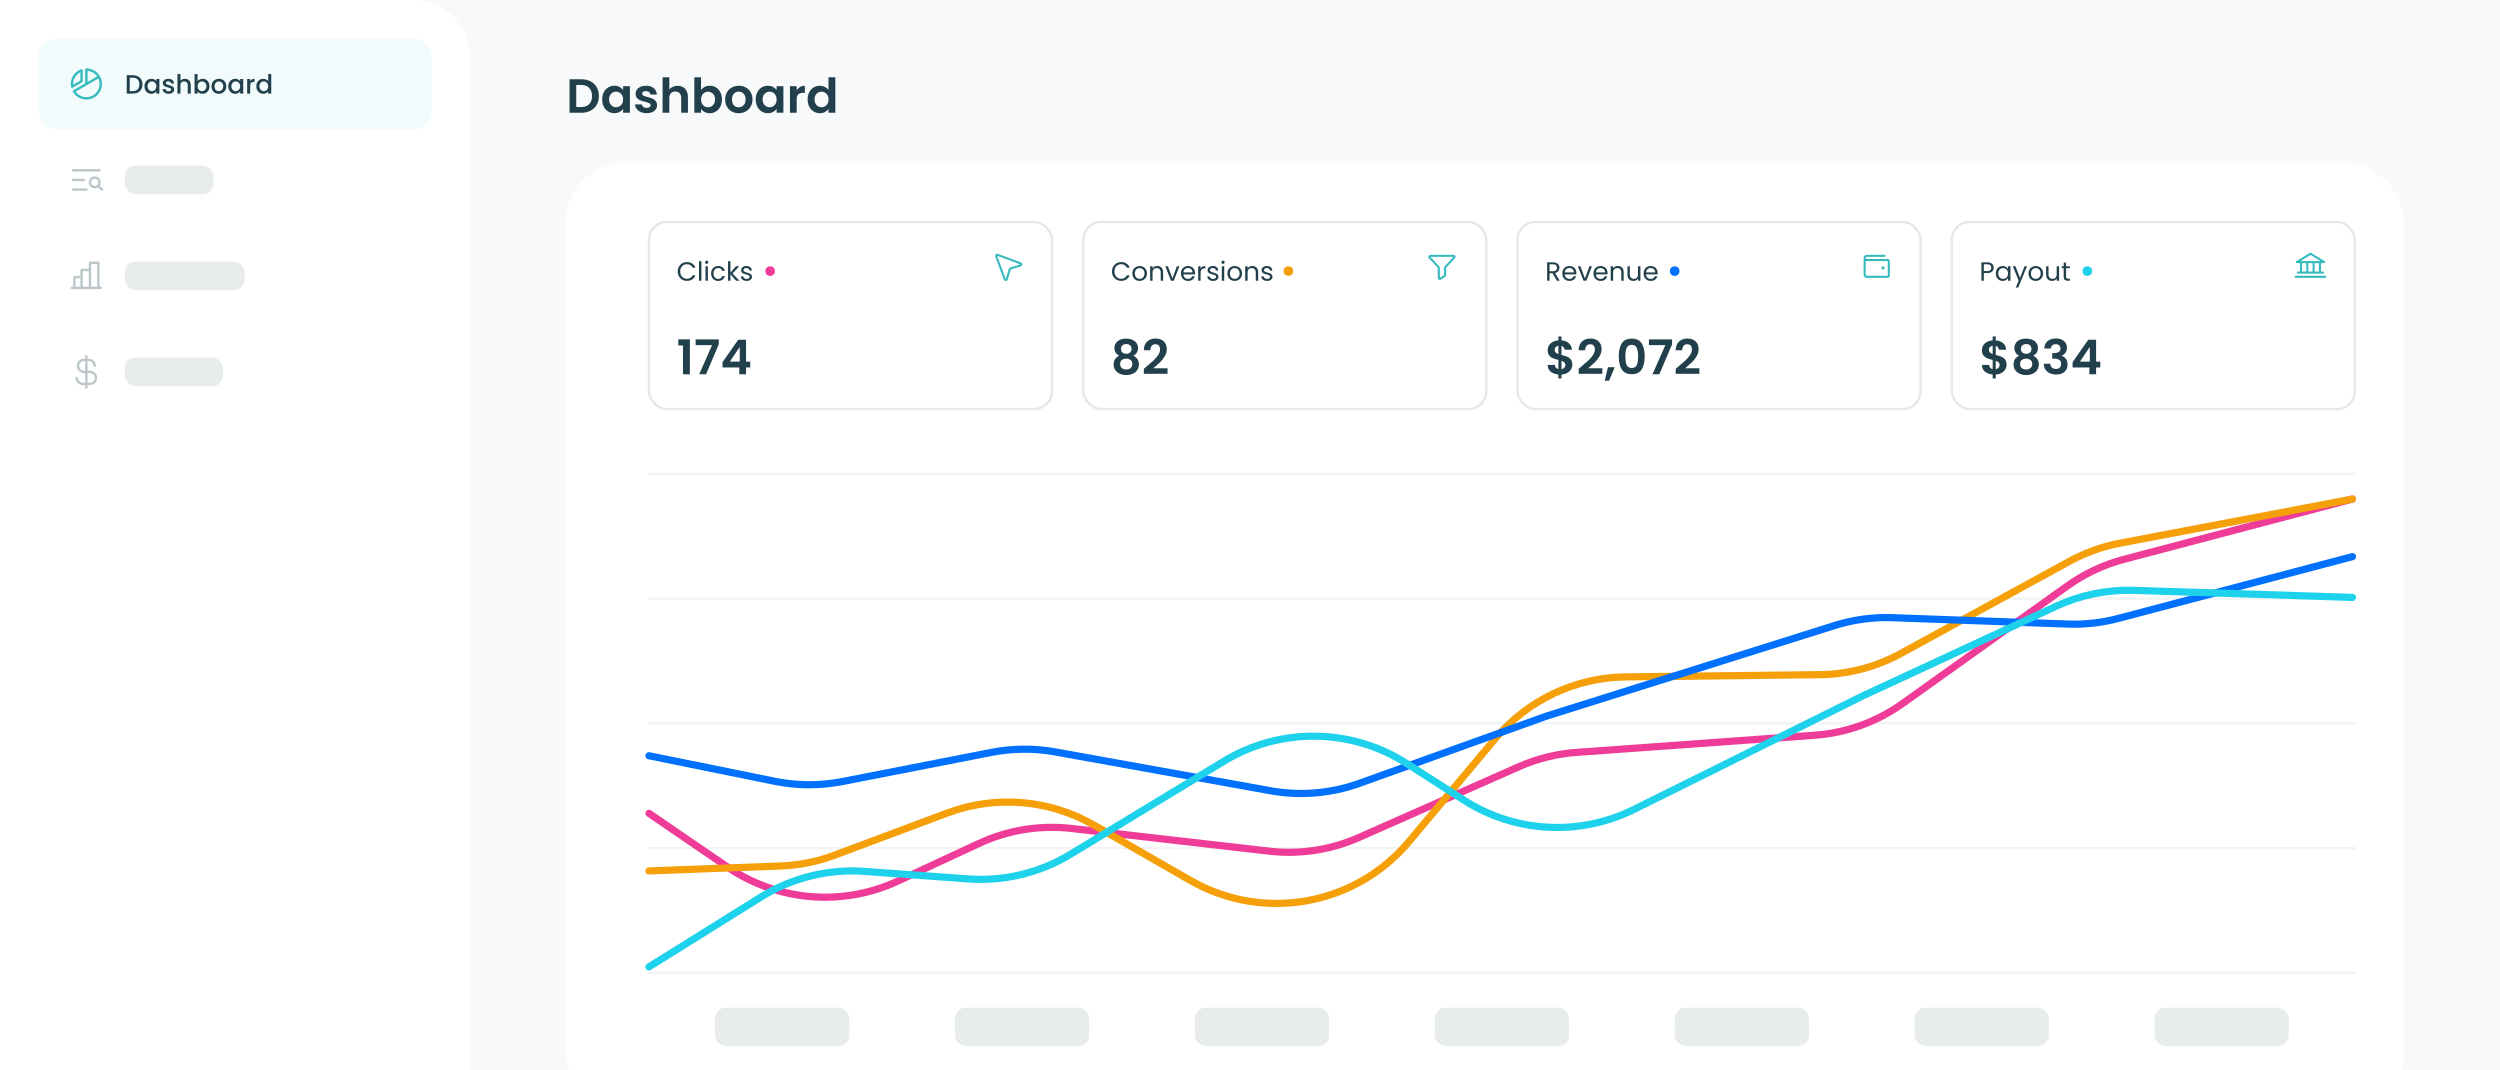 <svg width="1042" height="446" viewBox="0 0 1042 446" fill="none" xmlns="http://www.w3.org/2000/svg">
<rect x="0" y="0" width="1042" height="446" fill="#333333" stroke="none"/>
<g clip-path="url(#clip0_26969_3454)">
<rect width="1042" height="446" fill="#F7F9FB"/>
<path d="M0 0H172C185.255 0 196 10.745 196 24V580C196 593.255 185.255 604 172 604H0V0Z" fill="white"/>
<rect x="16" y="16" width="164" height="38" rx="8" fill="#F1FBFB"/>
<path d="M34.25 34.277C34.326 34.233 34.389 34.17 34.433 34.094C34.477 34.018 34.5 33.931 34.5 33.844V29.344C34.5 29.264 34.48 29.186 34.443 29.115C34.406 29.044 34.353 28.983 34.288 28.938C34.223 28.892 34.147 28.862 34.068 28.851C33.989 28.84 33.909 28.849 33.834 28.875C32.374 29.392 31.147 30.412 30.373 31.752C29.598 33.092 29.327 34.665 29.608 36.188C29.623 36.266 29.656 36.34 29.705 36.404C29.754 36.467 29.818 36.517 29.891 36.551C29.956 36.581 30.028 36.597 30.1 36.597C30.188 36.597 30.274 36.574 30.35 36.53L34.25 34.277ZM33.5 30.101V33.555L30.508 35.282C30.5 35.188 30.5 35.093 30.5 35C30.501 33.986 30.782 32.993 31.311 32.129C31.84 31.264 32.598 30.563 33.5 30.101ZM41.646 31.782C41.641 31.771 41.635 31.759 41.628 31.748C41.621 31.737 41.616 31.727 41.609 31.718C41.036 30.739 40.217 29.927 39.233 29.362C38.249 28.798 37.134 28.501 36 28.5C35.867 28.5 35.74 28.553 35.647 28.646C35.553 28.74 35.5 28.867 35.5 29V34.739L30.575 37.608C30.517 37.641 30.467 37.685 30.427 37.738C30.387 37.791 30.358 37.85 30.341 37.914C30.325 37.978 30.321 38.045 30.33 38.11C30.339 38.176 30.361 38.239 30.395 38.296C31.118 39.526 32.225 40.485 33.547 41.023C34.868 41.562 36.331 41.651 37.708 41.276C39.085 40.901 40.3 40.083 41.166 38.949C42.032 37.815 42.501 36.427 42.5 35C42.502 33.871 42.207 32.762 41.646 31.782ZM36.5 29.523C37.293 29.596 38.061 29.84 38.75 30.238C39.44 30.637 40.034 31.18 40.493 31.831L36.5 34.157V29.523ZM36 40.5C35.127 40.498 34.267 40.289 33.491 39.89C32.714 39.492 32.043 38.915 31.532 38.208L36.245 35.463L36.258 35.454L40.994 32.696C41.38 33.534 41.55 34.456 41.487 35.377C41.423 36.297 41.13 37.187 40.632 37.965C40.135 38.742 39.45 39.382 38.64 39.825C37.831 40.268 36.923 40.5 36 40.5Z" fill="#35BABD"/>
<path d="M55.322 31.355C56.136 31.355 56.847 31.513 57.456 31.828C58.072 32.136 58.545 32.583 58.875 33.17C59.212 33.749 59.381 34.428 59.381 35.205C59.381 35.982 59.212 36.657 58.875 37.229C58.545 37.801 58.072 38.241 57.456 38.549C56.847 38.85 56.136 39 55.322 39H52.825V31.355H55.322ZM55.322 37.977C56.217 37.977 56.902 37.735 57.379 37.251C57.856 36.767 58.094 36.085 58.094 35.205C58.094 34.318 57.856 33.625 57.379 33.126C56.902 32.627 56.217 32.378 55.322 32.378H54.079V37.977H55.322ZM60.206 35.942C60.206 35.333 60.331 34.794 60.58 34.325C60.837 33.856 61.181 33.493 61.614 33.236C62.054 32.972 62.538 32.84 63.066 32.84C63.542 32.84 63.957 32.935 64.309 33.126C64.668 33.309 64.954 33.54 65.167 33.819V32.939H66.432V39H65.167V38.098C64.954 38.384 64.665 38.622 64.298 38.813C63.931 39.004 63.513 39.099 63.044 39.099C62.523 39.099 62.047 38.967 61.614 38.703C61.181 38.432 60.837 38.058 60.58 37.581C60.331 37.097 60.206 36.551 60.206 35.942ZM65.167 35.964C65.167 35.546 65.079 35.183 64.903 34.875C64.734 34.567 64.51 34.332 64.232 34.171C63.953 34.01 63.653 33.929 63.33 33.929C63.007 33.929 62.706 34.01 62.428 34.171C62.149 34.325 61.922 34.556 61.746 34.864C61.577 35.165 61.493 35.524 61.493 35.942C61.493 36.36 61.577 36.727 61.746 37.042C61.922 37.357 62.149 37.599 62.428 37.768C62.714 37.929 63.014 38.01 63.33 38.01C63.653 38.01 63.953 37.929 64.232 37.768C64.51 37.607 64.734 37.372 64.903 37.064C65.079 36.749 65.167 36.382 65.167 35.964ZM70.279 39.099C69.802 39.099 69.373 39.015 68.992 38.846C68.618 38.67 68.321 38.435 68.101 38.142C67.881 37.841 67.764 37.508 67.749 37.141H69.047C69.069 37.398 69.19 37.614 69.41 37.79C69.637 37.959 69.92 38.043 70.257 38.043C70.609 38.043 70.88 37.977 71.071 37.845C71.269 37.706 71.368 37.53 71.368 37.317C71.368 37.09 71.258 36.921 71.038 36.811C70.825 36.701 70.484 36.58 70.015 36.448C69.56 36.323 69.19 36.202 68.904 36.085C68.618 35.968 68.369 35.788 68.156 35.546C67.951 35.304 67.848 34.985 67.848 34.589C67.848 34.266 67.943 33.973 68.134 33.709C68.325 33.438 68.596 33.225 68.948 33.071C69.307 32.917 69.718 32.84 70.18 32.84C70.869 32.84 71.423 33.016 71.841 33.368C72.266 33.713 72.494 34.186 72.523 34.787H71.269C71.247 34.516 71.137 34.299 70.939 34.138C70.741 33.977 70.473 33.896 70.136 33.896C69.806 33.896 69.553 33.958 69.377 34.083C69.201 34.208 69.113 34.373 69.113 34.578C69.113 34.739 69.172 34.875 69.289 34.985C69.406 35.095 69.549 35.183 69.718 35.249C69.887 35.308 70.136 35.385 70.466 35.48C70.906 35.597 71.265 35.718 71.544 35.843C71.83 35.96 72.076 36.136 72.281 36.371C72.486 36.606 72.593 36.917 72.6 37.306C72.6 37.651 72.505 37.959 72.314 38.23C72.123 38.501 71.852 38.714 71.5 38.868C71.155 39.022 70.748 39.099 70.279 39.099ZM77.09 32.84C77.552 32.84 77.963 32.939 78.322 33.137C78.689 33.335 78.975 33.628 79.18 34.017C79.392 34.406 79.499 34.875 79.499 35.425V39H78.256V35.612C78.256 35.069 78.12 34.655 77.849 34.369C77.578 34.076 77.207 33.929 76.738 33.929C76.269 33.929 75.894 34.076 75.616 34.369C75.344 34.655 75.209 35.069 75.209 35.612V39H73.955V30.86H75.209V33.643C75.421 33.386 75.689 33.188 76.012 33.049C76.342 32.91 76.701 32.84 77.09 32.84ZM82.352 33.841C82.565 33.548 82.855 33.309 83.221 33.126C83.595 32.935 84.01 32.84 84.464 32.84C85 32.84 85.484 32.968 85.916 33.225C86.349 33.482 86.69 33.848 86.939 34.325C87.189 34.794 87.313 35.333 87.313 35.942C87.313 36.551 87.189 37.097 86.939 37.581C86.69 38.058 86.345 38.432 85.905 38.703C85.473 38.967 84.992 39.099 84.464 39.099C83.995 39.099 83.577 39.007 83.21 38.824C82.851 38.641 82.565 38.406 82.352 38.12V39H81.098V30.86H82.352V33.841ZM86.037 35.942C86.037 35.524 85.949 35.165 85.773 34.864C85.605 34.556 85.377 34.325 85.091 34.171C84.813 34.01 84.512 33.929 84.189 33.929C83.874 33.929 83.573 34.01 83.287 34.171C83.009 34.332 82.781 34.567 82.605 34.875C82.437 35.183 82.352 35.546 82.352 35.964C82.352 36.382 82.437 36.749 82.605 37.064C82.781 37.372 83.009 37.607 83.287 37.768C83.573 37.929 83.874 38.01 84.189 38.01C84.512 38.01 84.813 37.929 85.091 37.768C85.377 37.599 85.605 37.357 85.773 37.042C85.949 36.727 86.037 36.36 86.037 35.942ZM91.183 39.099C90.611 39.099 90.094 38.971 89.632 38.714C89.169 38.45 88.806 38.083 88.543 37.614C88.278 37.137 88.147 36.587 88.147 35.964C88.147 35.348 88.282 34.802 88.553 34.325C88.825 33.848 89.195 33.482 89.665 33.225C90.134 32.968 90.658 32.84 91.237 32.84C91.817 32.84 92.341 32.968 92.811 33.225C93.28 33.482 93.65 33.848 93.921 34.325C94.193 34.802 94.329 35.348 94.329 35.964C94.329 36.58 94.189 37.126 93.91 37.603C93.632 38.08 93.251 38.45 92.766 38.714C92.29 38.971 91.762 39.099 91.183 39.099ZM91.183 38.01C91.505 38.01 91.806 37.933 92.085 37.779C92.371 37.625 92.602 37.394 92.778 37.086C92.954 36.778 93.041 36.404 93.041 35.964C93.041 35.524 92.957 35.154 92.788 34.853C92.62 34.545 92.396 34.314 92.118 34.16C91.839 34.006 91.538 33.929 91.216 33.929C90.893 33.929 90.592 34.006 90.314 34.16C90.042 34.314 89.826 34.545 89.665 34.853C89.503 35.154 89.422 35.524 89.422 35.964C89.422 36.617 89.588 37.123 89.918 37.482C90.255 37.834 90.677 38.01 91.183 38.01ZM95.15 35.942C95.15 35.333 95.275 34.794 95.524 34.325C95.781 33.856 96.126 33.493 96.558 33.236C96.998 32.972 97.482 32.84 98.01 32.84C98.487 32.84 98.901 32.935 99.253 33.126C99.612 33.309 99.898 33.54 100.111 33.819V32.939H101.376V39H100.111V38.098C99.898 38.384 99.609 38.622 99.242 38.813C98.876 39.004 98.457 39.099 97.988 39.099C97.468 39.099 96.991 38.967 96.558 38.703C96.126 38.432 95.781 38.058 95.524 37.581C95.275 37.097 95.15 36.551 95.15 35.942ZM100.111 35.964C100.111 35.546 100.023 35.183 99.847 34.875C99.678 34.567 99.455 34.332 99.176 34.171C98.897 34.01 98.597 33.929 98.274 33.929C97.951 33.929 97.651 34.01 97.372 34.171C97.094 34.325 96.866 34.556 96.69 34.864C96.522 35.165 96.437 35.524 96.437 35.942C96.437 36.36 96.522 36.727 96.69 37.042C96.866 37.357 97.094 37.599 97.372 37.768C97.658 37.929 97.959 38.01 98.274 38.01C98.597 38.01 98.897 37.929 99.176 37.768C99.455 37.607 99.678 37.372 99.847 37.064C100.023 36.749 100.111 36.382 100.111 35.964ZM104.277 33.819C104.461 33.511 104.703 33.273 105.003 33.104C105.311 32.928 105.674 32.84 106.092 32.84V34.138H105.773C105.282 34.138 104.908 34.263 104.651 34.512C104.402 34.761 104.277 35.194 104.277 35.81V39H103.023V32.939H104.277V33.819ZM106.827 35.942C106.827 35.333 106.952 34.794 107.201 34.325C107.458 33.856 107.802 33.493 108.235 33.236C108.675 32.972 109.163 32.84 109.698 32.84C110.094 32.84 110.483 32.928 110.864 33.104C111.253 33.273 111.561 33.5 111.788 33.786V30.86H113.053V39H111.788V38.087C111.583 38.38 111.297 38.622 110.93 38.813C110.571 39.004 110.156 39.099 109.687 39.099C109.159 39.099 108.675 38.967 108.235 38.703C107.802 38.432 107.458 38.058 107.201 37.581C106.952 37.097 106.827 36.551 106.827 35.942ZM111.788 35.964C111.788 35.546 111.7 35.183 111.524 34.875C111.355 34.567 111.132 34.332 110.853 34.171C110.574 34.01 110.274 33.929 109.951 33.929C109.628 33.929 109.328 34.01 109.049 34.171C108.77 34.325 108.543 34.556 108.367 34.864C108.198 35.165 108.114 35.524 108.114 35.942C108.114 36.36 108.198 36.727 108.367 37.042C108.543 37.357 108.77 37.599 109.049 37.768C109.335 37.929 109.636 38.01 109.951 38.01C110.274 38.01 110.574 37.929 110.853 37.768C111.132 37.607 111.355 37.372 111.524 37.064C111.7 36.749 111.788 36.382 111.788 35.964Z" fill="#223F4C"/>
<g opacity="0.3">
<path d="M30 71C30 70.867 30.053 70.74 30.146 70.646C30.24 70.553 30.367 70.5 30.5 70.5H41.5C41.633 70.5 41.76 70.553 41.854 70.646C41.947 70.74 42 70.867 42 71C42 71.133 41.947 71.26 41.854 71.354C41.76 71.447 41.633 71.5 41.5 71.5H30.5C30.367 71.5 30.24 71.447 30.146 71.354C30.053 71.26 30 71.133 30 71ZM30.5 75.5H35C35.133 75.5 35.26 75.447 35.354 75.354C35.447 75.26 35.5 75.133 35.5 75C35.5 74.867 35.447 74.74 35.354 74.646C35.26 74.553 35.133 74.5 35 74.5H30.5C30.367 74.5 30.24 74.553 30.146 74.646C30.053 74.74 30 74.867 30 75C30 75.133 30.053 75.26 30.146 75.354C30.24 75.447 30.367 75.5 30.5 75.5ZM36 78.5H30.5C30.367 78.5 30.24 78.553 30.146 78.646C30.053 78.74 30 78.867 30 79C30 79.133 30.053 79.26 30.146 79.354C30.24 79.447 30.367 79.5 30.5 79.5H36C36.133 79.5 36.26 79.447 36.354 79.354C36.447 79.26 36.5 79.133 36.5 79C36.5 78.867 36.447 78.74 36.354 78.646C36.26 78.553 36.133 78.5 36 78.5ZM42.854 79.354C42.807 79.4 42.752 79.437 42.691 79.462C42.631 79.487 42.566 79.5 42.5 79.5C42.434 79.5 42.369 79.487 42.309 79.462C42.248 79.437 42.193 79.4 42.146 79.354L40.875 78.085C40.358 78.426 39.733 78.563 39.121 78.47C38.508 78.376 37.953 78.058 37.561 77.579C37.17 77.099 36.97 76.49 37.001 75.872C37.033 75.253 37.292 74.668 37.73 74.231C38.168 73.793 38.753 73.533 39.372 73.501C39.99 73.47 40.599 73.67 41.079 74.061C41.559 74.453 41.876 75.008 41.97 75.621C42.063 76.233 41.926 76.858 41.585 77.375L42.854 78.644C42.901 78.69 42.938 78.746 42.963 78.806C42.989 78.867 43.002 78.933 43.002 78.999C43.002 79.065 42.989 79.13 42.963 79.191C42.938 79.252 42.901 79.307 42.854 79.354ZM39.5 77.5C39.797 77.5 40.087 77.412 40.333 77.247C40.58 77.082 40.772 76.848 40.886 76.574C40.999 76.3 41.029 75.998 40.971 75.707C40.913 75.416 40.77 75.149 40.561 74.939C40.351 74.73 40.084 74.587 39.793 74.529C39.502 74.471 39.2 74.501 38.926 74.614C38.652 74.728 38.418 74.92 38.253 75.167C38.088 75.413 38 75.703 38 76C38 76.398 38.158 76.779 38.439 77.061C38.721 77.342 39.102 77.5 39.5 77.5Z" fill="#223F4C"/>
</g>
<rect opacity="0.1" x="52" y="69" width="37" height="12" rx="4.529" fill="#223F4C"/>
<g opacity="0.3">
<path d="M42 119.5H41.5V109.5C41.5 109.367 41.447 109.24 41.354 109.146C41.26 109.053 41.133 109 41 109H37.5C37.367 109 37.24 109.053 37.146 109.146C37.053 109.24 37 109.367 37 109.5V112H34C33.867 112 33.74 112.053 33.646 112.146C33.553 112.24 33.5 112.367 33.5 112.5V115H31C30.867 115 30.74 115.053 30.646 115.146C30.553 115.24 30.5 115.367 30.5 115.5V119.5H30C29.867 119.5 29.74 119.553 29.646 119.646C29.553 119.74 29.5 119.867 29.5 120C29.5 120.133 29.553 120.26 29.646 120.354C29.74 120.447 29.867 120.5 30 120.5H42C42.133 120.5 42.26 120.447 42.354 120.354C42.447 120.26 42.5 120.133 42.5 120C42.5 119.867 42.447 119.74 42.354 119.646C42.26 119.553 42.133 119.5 42 119.5ZM38 110H40.5V119.5H38V110ZM34.5 113H37V119.5H34.5V113ZM31.5 116H33.5V119.5H31.5V116Z" fill="#223F4C"/>
</g>
<rect opacity="0.1" x="52" y="109" width="50" height="12" rx="4.529" fill="#223F4C"/>
<g opacity="0.3">
<path d="M37.5 154.5H36.5V150.5H37C37.53 150.5 38.039 150.711 38.414 151.086C38.789 151.461 39 151.97 39 152.5C39 152.633 39.053 152.76 39.146 152.854C39.24 152.947 39.367 153 39.5 153C39.633 153 39.76 152.947 39.854 152.854C39.947 152.76 40 152.633 40 152.5C39.999 151.705 39.683 150.942 39.12 150.38C38.558 149.817 37.795 149.501 37 149.5H36.5V148.5C36.5 148.367 36.447 148.24 36.354 148.146C36.26 148.053 36.133 148 36 148C35.867 148 35.74 148.053 35.646 148.146C35.553 148.24 35.5 148.367 35.5 148.5V149.5H35C34.204 149.5 33.441 149.816 32.879 150.379C32.316 150.941 32 151.704 32 152.5C32 153.296 32.316 154.059 32.879 154.621C33.441 155.184 34.204 155.5 35 155.5H35.5V159.5H34.5C33.97 159.5 33.461 159.289 33.086 158.914C32.711 158.539 32.5 158.03 32.5 157.5C32.5 157.367 32.447 157.24 32.354 157.146C32.26 157.053 32.133 157 32 157C31.867 157 31.74 157.053 31.646 157.146C31.553 157.24 31.5 157.367 31.5 157.5C31.501 158.295 31.817 159.058 32.38 159.62C32.942 160.183 33.705 160.499 34.5 160.5H35.5V161.5C35.5 161.633 35.553 161.76 35.646 161.854C35.74 161.947 35.867 162 36 162C36.133 162 36.26 161.947 36.354 161.854C36.447 161.76 36.5 161.633 36.5 161.5V160.5H37.5C38.296 160.5 39.059 160.184 39.621 159.621C40.184 159.059 40.5 158.296 40.5 157.5C40.5 156.704 40.184 155.941 39.621 155.379C39.059 154.816 38.296 154.5 37.5 154.5ZM35 154.5C34.47 154.5 33.961 154.289 33.586 153.914C33.211 153.539 33 153.03 33 152.5C33 151.97 33.211 151.461 33.586 151.086C33.961 150.711 34.47 150.5 35 150.5H35.5V154.5H35ZM37.5 159.5H36.5V155.5H37.5C38.03 155.5 38.539 155.711 38.914 156.086C39.289 156.461 39.5 156.97 39.5 157.5C39.5 158.03 39.289 158.539 38.914 158.914C38.539 159.289 38.03 159.5 37.5 159.5Z" fill="#223F4C"/>
</g>
<rect opacity="0.1" x="52" y="149" width="41" height="12" rx="4.529" fill="#223F4C"/>
<path d="M242.26 33.04C243.727 33.04 245.013 33.327 246.12 33.9C247.24 34.473 248.1 35.293 248.7 36.36C249.313 37.413 249.62 38.64 249.62 40.04C249.62 41.44 249.313 42.667 248.7 43.72C248.1 44.76 247.24 45.567 246.12 46.14C245.013 46.713 243.727 47 242.26 47H237.38V33.04H242.26ZM242.16 44.62C243.627 44.62 244.76 44.22 245.56 43.42C246.36 42.62 246.76 41.493 246.76 40.04C246.76 38.587 246.36 37.453 245.56 36.64C244.76 35.813 243.627 35.4 242.16 35.4H240.18V44.62H242.16ZM250.996 41.42C250.996 40.3 251.216 39.307 251.656 38.44C252.109 37.573 252.716 36.907 253.476 36.44C254.249 35.973 255.109 35.74 256.056 35.74C256.883 35.74 257.603 35.907 258.216 36.24C258.843 36.573 259.343 36.993 259.716 37.5V35.92H262.536V47H259.716V45.38C259.356 45.9 258.856 46.333 258.216 46.68C257.589 47.013 256.863 47.18 256.036 47.18C255.103 47.18 254.249 46.94 253.476 46.46C252.716 45.98 252.109 45.307 251.656 44.44C251.216 43.56 250.996 42.553 250.996 41.42ZM259.716 41.46C259.716 40.78 259.583 40.2 259.316 39.72C259.049 39.227 258.689 38.853 258.236 38.6C257.783 38.333 257.296 38.2 256.776 38.2C256.256 38.2 255.776 38.327 255.336 38.58C254.896 38.833 254.536 39.207 254.256 39.7C253.989 40.18 253.856 40.753 253.856 41.42C253.856 42.087 253.989 42.673 254.256 43.18C254.536 43.673 254.896 44.053 255.336 44.32C255.789 44.587 256.269 44.72 256.776 44.72C257.296 44.72 257.783 44.593 258.236 44.34C258.689 44.073 259.049 43.7 259.316 43.22C259.583 42.727 259.716 42.14 259.716 41.46ZM269.511 47.18C268.604 47.18 267.791 47.02 267.071 46.7C266.351 46.367 265.777 45.92 265.351 45.36C264.937 44.8 264.711 44.18 264.671 43.5H267.491C267.544 43.927 267.751 44.28 268.111 44.56C268.484 44.84 268.944 44.98 269.491 44.98C270.024 44.98 270.437 44.873 270.731 44.66C271.037 44.447 271.191 44.173 271.191 43.84C271.191 43.48 271.004 43.213 270.631 43.04C270.271 42.853 269.691 42.653 268.891 42.44C268.064 42.24 267.384 42.033 266.851 41.82C266.331 41.607 265.877 41.28 265.491 40.84C265.117 40.4 264.931 39.807 264.931 39.06C264.931 38.447 265.104 37.887 265.451 37.38C265.811 36.873 266.317 36.473 266.971 36.18C267.637 35.887 268.417 35.74 269.311 35.74C270.631 35.74 271.684 36.073 272.471 36.74C273.257 37.393 273.691 38.28 273.771 39.4H271.091C271.051 38.96 270.864 38.613 270.531 38.36C270.211 38.093 269.777 37.96 269.231 37.96C268.724 37.96 268.331 38.053 268.051 38.24C267.784 38.427 267.651 38.687 267.651 39.02C267.651 39.393 267.837 39.68 268.211 39.88C268.584 40.067 269.164 40.26 269.951 40.46C270.751 40.66 271.411 40.867 271.931 41.08C272.451 41.293 272.897 41.627 273.271 42.08C273.657 42.52 273.857 43.107 273.871 43.84C273.871 44.48 273.691 45.053 273.331 45.56C272.984 46.067 272.477 46.467 271.811 46.76C271.157 47.04 270.391 47.18 269.511 47.18ZM282.409 35.76C283.249 35.76 283.996 35.947 284.649 36.32C285.302 36.68 285.809 37.22 286.169 37.94C286.542 38.647 286.729 39.5 286.729 40.5V47H283.929V40.88C283.929 40 283.709 39.327 283.269 38.86C282.829 38.38 282.229 38.14 281.469 38.14C280.696 38.14 280.082 38.38 279.629 38.86C279.189 39.327 278.969 40 278.969 40.88V47H276.169V32.2H278.969V37.3C279.329 36.82 279.809 36.447 280.409 36.18C281.009 35.9 281.676 35.76 282.409 35.76ZM292.192 37.54C292.552 37.007 293.045 36.573 293.672 36.24C294.312 35.907 295.038 35.74 295.852 35.74C296.798 35.74 297.652 35.973 298.412 36.44C299.185 36.907 299.792 37.573 300.232 38.44C300.685 39.293 300.912 40.287 300.912 41.42C300.912 42.553 300.685 43.56 300.232 44.44C299.792 45.307 299.185 45.98 298.412 46.46C297.652 46.94 296.798 47.18 295.852 47.18C295.025 47.18 294.298 47.02 293.672 46.7C293.058 46.367 292.565 45.94 292.192 45.42V47H289.392V32.2H292.192V37.54ZM298.052 41.42C298.052 40.753 297.912 40.18 297.632 39.7C297.365 39.207 297.005 38.833 296.552 38.58C296.112 38.327 295.632 38.2 295.112 38.2C294.605 38.2 294.125 38.333 293.672 38.6C293.232 38.853 292.872 39.227 292.592 39.72C292.325 40.213 292.192 40.793 292.192 41.46C292.192 42.127 292.325 42.707 292.592 43.2C292.872 43.693 293.232 44.073 293.672 44.34C294.125 44.593 294.605 44.72 295.112 44.72C295.632 44.72 296.112 44.587 296.552 44.32C297.005 44.053 297.365 43.673 297.632 43.18C297.912 42.687 298.052 42.1 298.052 41.42ZM307.866 47.18C306.8 47.18 305.84 46.947 304.986 46.48C304.133 46 303.46 45.327 302.966 44.46C302.486 43.593 302.246 42.593 302.246 41.46C302.246 40.327 302.493 39.327 302.986 38.46C303.493 37.593 304.18 36.927 305.046 36.46C305.913 35.98 306.88 35.74 307.946 35.74C309.013 35.74 309.98 35.98 310.846 36.46C311.713 36.927 312.393 37.593 312.886 38.46C313.393 39.327 313.646 40.327 313.646 41.46C313.646 42.593 313.386 43.593 312.866 44.46C312.36 45.327 311.666 46 310.786 46.48C309.92 46.947 308.946 47.18 307.866 47.18ZM307.866 44.74C308.373 44.74 308.846 44.62 309.286 44.38C309.74 44.127 310.1 43.753 310.366 43.26C310.633 42.767 310.766 42.167 310.766 41.46C310.766 40.407 310.486 39.6 309.926 39.04C309.38 38.467 308.706 38.18 307.906 38.18C307.106 38.18 306.433 38.467 305.886 39.04C305.353 39.6 305.086 40.407 305.086 41.46C305.086 42.513 305.346 43.327 305.866 43.9C306.4 44.46 307.066 44.74 307.866 44.74ZM314.98 41.42C314.98 40.3 315.2 39.307 315.64 38.44C316.094 37.573 316.7 36.907 317.46 36.44C318.234 35.973 319.094 35.74 320.04 35.74C320.867 35.74 321.587 35.907 322.2 36.24C322.827 36.573 323.327 36.993 323.7 37.5V35.92H326.52V47H323.7V45.38C323.34 45.9 322.84 46.333 322.2 46.68C321.574 47.013 320.847 47.18 320.02 47.18C319.087 47.18 318.234 46.94 317.46 46.46C316.7 45.98 316.094 45.307 315.64 44.44C315.2 43.56 314.98 42.553 314.98 41.42ZM323.7 41.46C323.7 40.78 323.567 40.2 323.3 39.72C323.034 39.227 322.674 38.853 322.22 38.6C321.767 38.333 321.28 38.2 320.76 38.2C320.24 38.2 319.76 38.327 319.32 38.58C318.88 38.833 318.52 39.207 318.24 39.7C317.974 40.18 317.84 40.753 317.84 41.42C317.84 42.087 317.974 42.673 318.24 43.18C318.52 43.673 318.88 44.053 319.32 44.32C319.774 44.587 320.254 44.72 320.76 44.72C321.28 44.72 321.767 44.593 322.22 44.34C322.674 44.073 323.034 43.7 323.3 43.22C323.567 42.727 323.7 42.14 323.7 41.46ZM332.055 37.64C332.415 37.053 332.882 36.593 333.455 36.26C334.042 35.927 334.708 35.76 335.455 35.76V38.7H334.715C333.835 38.7 333.168 38.907 332.715 39.32C332.275 39.733 332.055 40.453 332.055 41.48V47H329.255V35.92H332.055V37.64ZM336.621 41.42C336.621 40.3 336.841 39.307 337.281 38.44C337.734 37.573 338.348 36.907 339.121 36.44C339.894 35.973 340.754 35.74 341.701 35.74C342.421 35.74 343.108 35.9 343.761 36.22C344.414 36.527 344.934 36.94 345.321 37.46V32.2H348.161V47H345.321V45.36C344.974 45.907 344.488 46.347 343.861 46.68C343.234 47.013 342.508 47.18 341.681 47.18C340.748 47.18 339.894 46.94 339.121 46.46C338.348 45.98 337.734 45.307 337.281 44.44C336.841 43.56 336.621 42.553 336.621 41.42ZM345.341 41.46C345.341 40.78 345.208 40.2 344.941 39.72C344.674 39.227 344.314 38.853 343.861 38.6C343.408 38.333 342.921 38.2 342.401 38.2C341.881 38.2 341.401 38.327 340.961 38.58C340.521 38.833 340.161 39.207 339.881 39.7C339.614 40.18 339.481 40.753 339.481 41.42C339.481 42.087 339.614 42.673 339.881 43.18C340.161 43.673 340.521 44.053 340.961 44.32C341.414 44.587 341.894 44.72 342.401 44.72C342.921 44.72 343.408 44.593 343.861 44.34C344.314 44.073 344.674 43.7 344.941 43.22C345.208 42.727 345.341 42.14 345.341 41.46Z" fill="#223F4C"/>
<rect x="236" y="68" width="766" height="395" rx="24" fill="white"/>
<line x1="270" y1="197.5" x2="982" y2="197.5" stroke="#223F4C" stroke-opacity="0.06"/>
<line x1="270" y1="249.5" x2="982" y2="249.5" stroke="#223F4C" stroke-opacity="0.06"/>
<line x1="270" y1="301.5" x2="982" y2="301.5" stroke="#223F4C" stroke-opacity="0.06"/>
<line x1="270" y1="353.5" x2="982" y2="353.5" stroke="#223F4C" stroke-opacity="0.06"/>
<line x1="270" y1="405.5" x2="982" y2="405.5" stroke="#223F4C" stroke-opacity="0.06"/>
<rect x="270.5" y="92.5" width="168" height="78" rx="7.5" stroke="#223F4C" stroke-opacity="0.12"/>
<path d="M282.473 113.161C282.473 112.413 282.642 111.742 282.979 111.148C283.316 110.547 283.775 110.077 284.354 109.74C284.941 109.403 285.59 109.234 286.301 109.234C287.137 109.234 287.867 109.436 288.49 109.839C289.113 110.242 289.568 110.814 289.854 111.555H288.655C288.442 111.093 288.134 110.737 287.731 110.488C287.335 110.239 286.858 110.114 286.301 110.114C285.766 110.114 285.285 110.239 284.86 110.488C284.435 110.737 284.101 111.093 283.859 111.555C283.617 112.01 283.496 112.545 283.496 113.161C283.496 113.77 283.617 114.305 283.859 114.767C284.101 115.222 284.435 115.574 284.86 115.823C285.285 116.072 285.766 116.197 286.301 116.197C286.858 116.197 287.335 116.076 287.731 115.834C288.134 115.585 288.442 115.229 288.655 114.767H289.854C289.568 115.5 289.113 116.069 288.49 116.472C287.867 116.868 287.137 117.066 286.301 117.066C285.59 117.066 284.941 116.901 284.354 116.571C283.775 116.234 283.316 115.768 282.979 115.174C282.642 114.58 282.473 113.909 282.473 113.161ZM292.345 108.86V117H291.344V108.86H292.345ZM294.568 109.993C294.377 109.993 294.216 109.927 294.084 109.795C293.952 109.663 293.886 109.502 293.886 109.311C293.886 109.12 293.952 108.959 294.084 108.827C294.216 108.695 294.377 108.629 294.568 108.629C294.751 108.629 294.905 108.695 295.03 108.827C295.162 108.959 295.228 109.12 295.228 109.311C295.228 109.502 295.162 109.663 295.03 109.795C294.905 109.927 294.751 109.993 294.568 109.993ZM295.052 110.972V117H294.051V110.972H295.052ZM296.384 113.975C296.384 113.352 296.509 112.809 296.758 112.347C297.007 111.878 297.352 111.515 297.792 111.258C298.239 111.001 298.749 110.873 299.321 110.873C300.062 110.873 300.67 111.053 301.147 111.412C301.631 111.771 301.95 112.27 302.104 112.908H301.026C300.923 112.541 300.722 112.252 300.421 112.039C300.128 111.826 299.761 111.72 299.321 111.72C298.749 111.72 298.287 111.918 297.935 112.314C297.583 112.703 297.407 113.256 297.407 113.975C297.407 114.701 297.583 115.262 297.935 115.658C298.287 116.054 298.749 116.252 299.321 116.252C299.761 116.252 300.128 116.149 300.421 115.944C300.714 115.739 300.916 115.445 301.026 115.064H302.104C301.943 115.68 301.62 116.175 301.136 116.549C300.652 116.916 300.047 117.099 299.321 117.099C298.749 117.099 298.239 116.971 297.792 116.714C297.352 116.457 297.007 116.094 296.758 115.625C296.509 115.156 296.384 114.606 296.384 113.975ZM306.806 117L304.441 114.338V117H303.44V108.86H304.441V113.645L306.762 110.972H308.159L305.321 113.975L308.17 117H306.806ZM311.235 117.099C310.773 117.099 310.359 117.022 309.992 116.868C309.625 116.707 309.336 116.487 309.123 116.208C308.91 115.922 308.793 115.596 308.771 115.229H309.805C309.834 115.53 309.974 115.775 310.223 115.966C310.48 116.157 310.813 116.252 311.224 116.252C311.605 116.252 311.906 116.168 312.126 115.999C312.346 115.83 312.456 115.618 312.456 115.361C312.456 115.097 312.339 114.903 312.104 114.778C311.869 114.646 311.506 114.518 311.015 114.393C310.568 114.276 310.201 114.158 309.915 114.041C309.636 113.916 309.394 113.737 309.189 113.502C308.991 113.26 308.892 112.945 308.892 112.556C308.892 112.248 308.984 111.966 309.167 111.709C309.35 111.452 309.611 111.251 309.948 111.104C310.285 110.95 310.67 110.873 311.103 110.873C311.77 110.873 312.309 111.042 312.72 111.379C313.131 111.716 313.351 112.178 313.38 112.765H312.379C312.357 112.45 312.229 112.197 311.994 112.006C311.767 111.815 311.459 111.72 311.07 111.72C310.711 111.72 310.425 111.797 310.212 111.951C309.999 112.105 309.893 112.307 309.893 112.556C309.893 112.754 309.955 112.919 310.08 113.051C310.212 113.176 310.373 113.278 310.564 113.359C310.762 113.432 311.033 113.517 311.378 113.612C311.811 113.729 312.163 113.847 312.434 113.964C312.705 114.074 312.936 114.243 313.127 114.47C313.325 114.697 313.428 114.994 313.435 115.361C313.435 115.691 313.343 115.988 313.16 116.252C312.977 116.516 312.716 116.725 312.379 116.879C312.049 117.026 311.668 117.099 311.235 117.099Z" fill="#223F4C"/>
<circle cx="321" cy="113" r="2" fill="#EF3C98"/>
<path d="M282.72 144V141.42H287.54V156H284.66V144H282.72ZM299.586 143.54L294.266 156H291.426L296.786 143.86H289.946V141.46H299.586V143.54ZM301.143 153.16V150.96L307.683 141.6H310.943V150.72H312.703V153.16H310.943V156H308.143V153.16H301.143ZM308.323 144.6L304.223 150.72H308.323V144.6Z" fill="#223F4C"/>
<path d="M425.541 109.37L415.921 105.804L415.912 105.802C415.757 105.748 415.59 105.739 415.431 105.776C415.271 105.813 415.125 105.894 415.009 106.009C414.893 106.125 414.812 106.271 414.775 106.43C414.738 106.59 414.746 106.757 414.799 106.912C414.8 106.915 414.801 106.918 414.802 106.92L418.371 116.541C418.429 116.713 418.54 116.861 418.688 116.966C418.836 117.071 419.013 117.126 419.195 117.125H419.211C419.396 117.123 419.575 117.062 419.723 116.951C419.871 116.84 419.979 116.684 420.031 116.507L421.32 112.32L425.507 111.032C425.683 110.978 425.837 110.87 425.948 110.723C426.059 110.576 426.12 110.397 426.124 110.213C426.128 110.029 426.074 109.849 425.969 109.698C425.864 109.546 425.714 109.432 425.541 109.37H425.541ZM425.25 110.196L421.063 111.484C420.927 111.526 420.803 111.601 420.702 111.702C420.601 111.802 420.526 111.926 420.484 112.063L419.196 116.25L419.193 116.24L415.625 106.625L425.24 110.191L425.249 110.195L425.25 110.196Z" fill="#35BABD"/>
<rect x="451.5" y="92.5" width="168" height="78" rx="7.5" stroke="#223F4C" stroke-opacity="0.12"/>
<path d="M463.473 113.161C463.473 112.413 463.642 111.742 463.979 111.148C464.316 110.547 464.775 110.077 465.354 109.74C465.941 109.403 466.59 109.234 467.301 109.234C468.137 109.234 468.867 109.436 469.49 109.839C470.113 110.242 470.568 110.814 470.854 111.555H469.655C469.442 111.093 469.134 110.737 468.731 110.488C468.335 110.239 467.858 110.114 467.301 110.114C466.766 110.114 466.285 110.239 465.86 110.488C465.435 110.737 465.101 111.093 464.859 111.555C464.617 112.01 464.496 112.545 464.496 113.161C464.496 113.77 464.617 114.305 464.859 114.767C465.101 115.222 465.435 115.574 465.86 115.823C466.285 116.072 466.766 116.197 467.301 116.197C467.858 116.197 468.335 116.076 468.731 115.834C469.134 115.585 469.442 115.229 469.655 114.767H470.854C470.568 115.5 470.113 116.069 469.49 116.472C468.867 116.868 468.137 117.066 467.301 117.066C466.59 117.066 465.941 116.901 465.354 116.571C464.775 116.234 464.316 115.768 463.979 115.174C463.642 114.58 463.473 113.909 463.473 113.161ZM474.973 117.099C474.408 117.099 473.895 116.971 473.433 116.714C472.978 116.457 472.619 116.094 472.355 115.625C472.098 115.148 471.97 114.598 471.97 113.975C471.97 113.359 472.102 112.816 472.366 112.347C472.637 111.87 473.004 111.507 473.466 111.258C473.928 111.001 474.445 110.873 475.017 110.873C475.589 110.873 476.106 111.001 476.568 111.258C477.03 111.507 477.393 111.867 477.657 112.336C477.928 112.805 478.064 113.352 478.064 113.975C478.064 114.598 477.925 115.148 477.646 115.625C477.375 116.094 477.004 116.457 476.535 116.714C476.066 116.971 475.545 117.099 474.973 117.099ZM474.973 116.219C475.332 116.219 475.67 116.135 475.985 115.966C476.3 115.797 476.553 115.544 476.744 115.207C476.942 114.87 477.041 114.459 477.041 113.975C477.041 113.491 476.946 113.08 476.755 112.743C476.564 112.406 476.315 112.156 476.007 111.995C475.699 111.826 475.365 111.742 475.006 111.742C474.639 111.742 474.302 111.826 473.994 111.995C473.693 112.156 473.451 112.406 473.268 112.743C473.085 113.08 472.993 113.491 472.993 113.975C472.993 114.466 473.081 114.881 473.257 115.218C473.44 115.555 473.682 115.808 473.983 115.977C474.284 116.138 474.614 116.219 474.973 116.219ZM482.317 110.862C483.051 110.862 483.645 111.086 484.099 111.533C484.554 111.973 484.781 112.611 484.781 113.447V117H483.791V113.59C483.791 112.989 483.641 112.53 483.34 112.215C483.04 111.892 482.629 111.731 482.108 111.731C481.58 111.731 481.159 111.896 480.843 112.226C480.535 112.556 480.381 113.036 480.381 113.667V117H479.38V110.972H480.381V111.83C480.579 111.522 480.847 111.284 481.184 111.115C481.529 110.946 481.907 110.862 482.317 110.862ZM488.66 116.076L490.53 110.972H491.597L489.232 117H488.066L485.701 110.972H486.779L488.66 116.076ZM498.082 113.755C498.082 113.946 498.071 114.147 498.049 114.36H493.231C493.268 114.954 493.47 115.42 493.836 115.757C494.21 116.087 494.661 116.252 495.189 116.252C495.622 116.252 495.981 116.153 496.267 115.955C496.561 115.75 496.766 115.478 496.883 115.141H497.961C497.8 115.72 497.477 116.193 496.993 116.56C496.509 116.919 495.908 117.099 495.189 117.099C494.617 117.099 494.104 116.971 493.649 116.714C493.202 116.457 492.85 116.094 492.593 115.625C492.337 115.148 492.208 114.598 492.208 113.975C492.208 113.352 492.333 112.805 492.582 112.336C492.832 111.867 493.18 111.507 493.627 111.258C494.082 111.001 494.603 110.873 495.189 110.873C495.761 110.873 496.267 110.998 496.707 111.247C497.147 111.496 497.485 111.841 497.719 112.281C497.961 112.714 498.082 113.205 498.082 113.755ZM497.048 113.546C497.048 113.165 496.964 112.838 496.795 112.567C496.627 112.288 496.396 112.079 496.102 111.94C495.816 111.793 495.497 111.72 495.145 111.72C494.639 111.72 494.207 111.881 493.847 112.204C493.495 112.527 493.294 112.974 493.242 113.546H497.048ZM500.405 111.951C500.581 111.606 500.83 111.339 501.153 111.148C501.483 110.957 501.882 110.862 502.352 110.862V111.896H502.088C500.966 111.896 500.405 112.505 500.405 113.722V117H499.404V110.972H500.405V111.951ZM505.641 117.099C505.179 117.099 504.765 117.022 504.398 116.868C504.031 116.707 503.742 116.487 503.529 116.208C503.316 115.922 503.199 115.596 503.177 115.229H504.211C504.24 115.53 504.38 115.775 504.629 115.966C504.886 116.157 505.219 116.252 505.63 116.252C506.011 116.252 506.312 116.168 506.532 115.999C506.752 115.83 506.862 115.618 506.862 115.361C506.862 115.097 506.745 114.903 506.51 114.778C506.275 114.646 505.912 114.518 505.421 114.393C504.974 114.276 504.607 114.158 504.321 114.041C504.042 113.916 503.8 113.737 503.595 113.502C503.397 113.26 503.298 112.945 503.298 112.556C503.298 112.248 503.39 111.966 503.573 111.709C503.756 111.452 504.017 111.251 504.354 111.104C504.691 110.95 505.076 110.873 505.509 110.873C506.176 110.873 506.715 111.042 507.126 111.379C507.537 111.716 507.757 112.178 507.786 112.765H506.785C506.763 112.45 506.635 112.197 506.4 112.006C506.173 111.815 505.865 111.72 505.476 111.72C505.117 111.72 504.831 111.797 504.618 111.951C504.405 112.105 504.299 112.307 504.299 112.556C504.299 112.754 504.361 112.919 504.486 113.051C504.618 113.176 504.779 113.278 504.97 113.359C505.168 113.432 505.439 113.517 505.784 113.612C506.217 113.729 506.569 113.847 506.84 113.964C507.111 114.074 507.342 114.243 507.533 114.47C507.731 114.697 507.834 114.994 507.841 115.361C507.841 115.691 507.749 115.988 507.566 116.252C507.383 116.516 507.122 116.725 506.785 116.879C506.455 117.026 506.074 117.099 505.641 117.099ZM509.771 109.993C509.581 109.993 509.419 109.927 509.287 109.795C509.155 109.663 509.089 109.502 509.089 109.311C509.089 109.12 509.155 108.959 509.287 108.827C509.419 108.695 509.581 108.629 509.771 108.629C509.955 108.629 510.109 108.695 510.233 108.827C510.365 108.959 510.431 109.12 510.431 109.311C510.431 109.502 510.365 109.663 510.233 109.795C510.109 109.927 509.955 109.993 509.771 109.993ZM510.255 110.972V117H509.254V110.972H510.255ZM514.59 117.099C514.026 117.099 513.512 116.971 513.05 116.714C512.596 116.457 512.236 116.094 511.972 115.625C511.716 115.148 511.587 114.598 511.587 113.975C511.587 113.359 511.719 112.816 511.983 112.347C512.255 111.87 512.621 111.507 513.083 111.258C513.545 111.001 514.062 110.873 514.634 110.873C515.206 110.873 515.723 111.001 516.185 111.258C516.647 111.507 517.01 111.867 517.274 112.336C517.546 112.805 517.681 113.352 517.681 113.975C517.681 114.598 517.542 115.148 517.263 115.625C516.992 116.094 516.622 116.457 516.152 116.714C515.683 116.971 515.162 117.099 514.59 117.099ZM514.59 116.219C514.95 116.219 515.287 116.135 515.602 115.966C515.918 115.797 516.171 115.544 516.361 115.207C516.559 114.87 516.658 114.459 516.658 113.975C516.658 113.491 516.563 113.08 516.372 112.743C516.182 112.406 515.932 112.156 515.624 111.995C515.316 111.826 514.983 111.742 514.623 111.742C514.257 111.742 513.919 111.826 513.611 111.995C513.311 112.156 513.069 112.406 512.885 112.743C512.702 113.08 512.61 113.491 512.61 113.975C512.61 114.466 512.698 114.881 512.874 115.218C513.058 115.555 513.3 115.808 513.6 115.977C513.901 116.138 514.231 116.219 514.59 116.219ZM521.934 110.862C522.668 110.862 523.262 111.086 523.716 111.533C524.171 111.973 524.398 112.611 524.398 113.447V117H523.408V113.59C523.408 112.989 523.258 112.53 522.957 112.215C522.657 111.892 522.246 111.731 521.725 111.731C521.197 111.731 520.776 111.896 520.46 112.226C520.152 112.556 519.998 113.036 519.998 113.667V117H518.997V110.972H519.998V111.83C520.196 111.522 520.464 111.284 520.801 111.115C521.146 110.946 521.524 110.862 521.934 110.862ZM528.168 117.099C527.706 117.099 527.291 117.022 526.925 116.868C526.558 116.707 526.268 116.487 526.056 116.208C525.843 115.922 525.726 115.596 525.704 115.229H526.738C526.767 115.53 526.906 115.775 527.156 115.966C527.412 116.157 527.746 116.252 528.157 116.252C528.538 116.252 528.839 116.168 529.059 115.999C529.279 115.83 529.389 115.618 529.389 115.361C529.389 115.097 529.271 114.903 529.037 114.778C528.802 114.646 528.439 114.518 527.948 114.393C527.5 114.276 527.134 114.158 526.848 114.041C526.569 113.916 526.327 113.737 526.122 113.502C525.924 113.26 525.825 112.945 525.825 112.556C525.825 112.248 525.916 111.966 526.1 111.709C526.283 111.452 526.543 111.251 526.881 111.104C527.218 110.95 527.603 110.873 528.036 110.873C528.703 110.873 529.242 111.042 529.653 111.379C530.063 111.716 530.283 112.178 530.313 112.765H529.312C529.29 112.45 529.161 112.197 528.927 112.006C528.699 111.815 528.391 111.72 528.003 111.72C527.643 111.72 527.357 111.797 527.145 111.951C526.932 112.105 526.826 112.307 526.826 112.556C526.826 112.754 526.888 112.919 527.013 113.051C527.145 113.176 527.306 113.278 527.497 113.359C527.695 113.432 527.966 113.517 528.311 113.612C528.743 113.729 529.095 113.847 529.367 113.964C529.638 114.074 529.869 114.243 530.06 114.47C530.258 114.697 530.36 114.994 530.368 115.361C530.368 115.691 530.276 115.988 530.093 116.252C529.909 116.516 529.649 116.725 529.312 116.879C528.982 117.026 528.6 117.099 528.168 117.099Z" fill="#223F4C"/>
<circle cx="537" cy="113" r="2" fill="#F59F09"/>
<path d="M466.5 148.28C465.167 147.587 464.5 146.513 464.5 145.06C464.5 144.34 464.68 143.687 465.04 143.1C465.413 142.5 465.967 142.027 466.7 141.68C467.447 141.32 468.353 141.14 469.42 141.14C470.487 141.14 471.387 141.32 472.12 141.68C472.867 142.027 473.42 142.5 473.78 143.1C474.153 143.687 474.34 144.34 474.34 145.06C474.34 145.793 474.16 146.44 473.8 147C473.44 147.547 472.96 147.973 472.36 148.28C473.093 148.6 473.667 149.067 474.08 149.68C474.493 150.293 474.7 151.02 474.7 151.86C474.7 152.767 474.467 153.56 474 154.24C473.547 154.907 472.92 155.42 472.12 155.78C471.32 156.14 470.42 156.32 469.42 156.32C468.42 156.32 467.52 156.14 466.72 155.78C465.933 155.42 465.307 154.907 464.84 154.24C464.387 153.56 464.16 152.767 464.16 151.86C464.16 151.02 464.367 150.293 464.78 149.68C465.193 149.053 465.767 148.587 466.5 148.28ZM471.62 145.46C471.62 144.807 471.42 144.3 471.02 143.94C470.633 143.58 470.1 143.4 469.42 143.4C468.753 143.4 468.22 143.58 467.82 143.94C467.433 144.3 467.24 144.813 467.24 145.48C467.24 146.08 467.44 146.56 467.84 146.92C468.253 147.28 468.78 147.46 469.42 147.46C470.06 147.46 470.587 147.28 471 146.92C471.413 146.547 471.62 146.06 471.62 145.46ZM469.42 149.5C468.66 149.5 468.04 149.693 467.56 150.08C467.093 150.467 466.86 151.02 466.86 151.74C466.86 152.407 467.087 152.953 467.54 153.38C468.007 153.793 468.633 154 469.42 154C470.207 154 470.827 153.787 471.28 153.36C471.733 152.933 471.96 152.393 471.96 151.74C471.96 151.033 471.727 150.487 471.26 150.1C470.793 149.7 470.18 149.5 469.42 149.5ZM477.792 152.84C479.072 151.773 480.092 150.887 480.852 150.18C481.612 149.46 482.245 148.713 482.752 147.94C483.258 147.167 483.512 146.407 483.512 145.66C483.512 144.98 483.352 144.447 483.032 144.06C482.712 143.673 482.218 143.48 481.552 143.48C480.885 143.48 480.372 143.707 480.012 144.16C479.652 144.6 479.465 145.207 479.452 145.98H476.732C476.785 144.38 477.258 143.167 478.152 142.34C479.058 141.513 480.205 141.1 481.592 141.1C483.112 141.1 484.278 141.507 485.092 142.32C485.905 143.12 486.312 144.18 486.312 145.5C486.312 146.54 486.032 147.533 485.472 148.48C484.912 149.427 484.272 150.253 483.552 150.96C482.832 151.653 481.892 152.493 480.732 153.48H486.632V155.8H476.752V153.72L477.792 152.84Z" fill="#223F4C"/>
<path d="M606.611 106.709C606.544 106.553 606.432 106.421 606.29 106.328C606.148 106.235 605.982 106.187 605.813 106.188H596.188C596.018 106.188 595.853 106.237 595.711 106.33C595.569 106.423 595.457 106.554 595.389 106.709C595.321 106.864 595.299 107.036 595.326 107.203C595.353 107.37 595.428 107.526 595.542 107.651L595.546 107.656L599.25 111.611V115.813C599.25 115.971 599.293 116.126 599.374 116.262C599.456 116.398 599.573 116.509 599.712 116.584C599.852 116.659 600.009 116.694 600.167 116.687C600.325 116.679 600.479 116.629 600.61 116.541L602.36 115.374C602.48 115.294 602.579 115.186 602.647 115.059C602.715 114.932 602.75 114.79 602.75 114.645V111.611L606.455 107.656L606.459 107.651C606.574 107.526 606.65 107.37 606.677 107.203C606.704 107.035 606.681 106.863 606.611 106.709ZM602.113 111.015C601.961 111.176 601.876 111.389 601.875 111.611V114.645L600.125 115.813V111.611C600.126 111.389 600.041 111.175 599.889 111.013L596.188 107.063H605.813L602.113 111.015Z" fill="#35BABD"/>
<rect x="632.5" y="92.5" width="168" height="78" rx="7.5" stroke="#223F4C" stroke-opacity="0.12"/>
<path d="M648.884 117L647.058 113.865H645.848V117H644.847V109.333H647.322C647.901 109.333 648.389 109.432 648.785 109.63C649.188 109.828 649.489 110.096 649.687 110.433C649.885 110.77 649.984 111.155 649.984 111.588C649.984 112.116 649.83 112.582 649.522 112.985C649.221 113.388 648.767 113.656 648.158 113.788L650.083 117H648.884ZM645.848 113.062H647.322C647.865 113.062 648.272 112.93 648.543 112.666C648.814 112.395 648.95 112.035 648.95 111.588C648.95 111.133 648.814 110.781 648.543 110.532C648.279 110.283 647.872 110.158 647.322 110.158H645.848V113.062ZM657.039 113.755C657.039 113.946 657.028 114.147 657.006 114.36H652.188C652.225 114.954 652.427 115.42 652.793 115.757C653.167 116.087 653.618 116.252 654.146 116.252C654.579 116.252 654.938 116.153 655.224 115.955C655.518 115.75 655.723 115.478 655.84 115.141H656.918C656.757 115.72 656.434 116.193 655.95 116.56C655.466 116.919 654.865 117.099 654.146 117.099C653.574 117.099 653.061 116.971 652.606 116.714C652.159 116.457 651.807 116.094 651.55 115.625C651.294 115.148 651.165 114.598 651.165 113.975C651.165 113.352 651.29 112.805 651.539 112.336C651.789 111.867 652.137 111.507 652.584 111.258C653.039 111.001 653.56 110.873 654.146 110.873C654.718 110.873 655.224 110.998 655.664 111.247C656.104 111.496 656.442 111.841 656.676 112.281C656.918 112.714 657.039 113.205 657.039 113.755ZM656.005 113.546C656.005 113.165 655.921 112.838 655.752 112.567C655.584 112.288 655.353 112.079 655.059 111.94C654.773 111.793 654.454 111.72 654.102 111.72C653.596 111.72 653.164 111.881 652.804 112.204C652.452 112.527 652.251 112.974 652.199 113.546H656.005ZM660.605 116.076L662.475 110.972H663.542L661.177 117H660.011L657.646 110.972H658.724L660.605 116.076ZM670.027 113.755C670.027 113.946 670.016 114.147 669.994 114.36H665.176C665.212 114.954 665.414 115.42 665.781 115.757C666.155 116.087 666.606 116.252 667.134 116.252C667.566 116.252 667.926 116.153 668.212 115.955C668.505 115.75 668.71 115.478 668.828 115.141H669.906C669.744 115.72 669.422 116.193 668.938 116.56C668.454 116.919 667.852 117.099 667.134 117.099C666.562 117.099 666.048 116.971 665.594 116.714C665.146 116.457 664.794 116.094 664.538 115.625C664.281 115.148 664.153 114.598 664.153 113.975C664.153 113.352 664.277 112.805 664.527 112.336C664.776 111.867 665.124 111.507 665.572 111.258C666.026 111.001 666.547 110.873 667.134 110.873C667.706 110.873 668.212 110.998 668.652 111.247C669.092 111.496 669.429 111.841 669.664 112.281C669.906 112.714 670.027 113.205 670.027 113.755ZM668.993 113.546C668.993 113.165 668.908 112.838 668.74 112.567C668.571 112.288 668.34 112.079 668.047 111.94C667.761 111.793 667.442 111.72 667.09 111.72C666.584 111.72 666.151 111.881 665.792 112.204C665.44 112.527 665.238 112.974 665.187 113.546H668.993ZM674.285 110.862C675.018 110.862 675.612 111.086 676.067 111.533C676.522 111.973 676.749 112.611 676.749 113.447V117H675.759V113.59C675.759 112.989 675.609 112.53 675.308 112.215C675.007 111.892 674.597 111.731 674.076 111.731C673.548 111.731 673.126 111.896 672.811 112.226C672.503 112.556 672.349 113.036 672.349 113.667V117H671.348V110.972H672.349V111.83C672.547 111.522 672.815 111.284 673.152 111.115C673.497 110.946 673.874 110.862 674.285 110.862ZM683.73 110.972V117H682.729V116.109C682.538 116.417 682.271 116.659 681.926 116.835C681.589 117.004 681.215 117.088 680.804 117.088C680.335 117.088 679.913 116.993 679.539 116.802C679.165 116.604 678.868 116.311 678.648 115.922C678.435 115.533 678.329 115.06 678.329 114.503V110.972H679.319V114.371C679.319 114.965 679.469 115.423 679.77 115.746C680.071 116.061 680.481 116.219 681.002 116.219C681.537 116.219 681.959 116.054 682.267 115.724C682.575 115.394 682.729 114.914 682.729 114.283V110.972H683.73ZM690.92 113.755C690.92 113.946 690.909 114.147 690.887 114.36H686.069C686.106 114.954 686.308 115.42 686.674 115.757C687.048 116.087 687.499 116.252 688.027 116.252C688.46 116.252 688.819 116.153 689.105 115.955C689.399 115.75 689.604 115.478 689.721 115.141H690.799C690.638 115.72 690.315 116.193 689.831 116.56C689.347 116.919 688.746 117.099 688.027 117.099C687.455 117.099 686.942 116.971 686.487 116.714C686.04 116.457 685.688 116.094 685.431 115.625C685.175 115.148 685.046 114.598 685.046 113.975C685.046 113.352 685.171 112.805 685.42 112.336C685.67 111.867 686.018 111.507 686.465 111.258C686.92 111.001 687.441 110.873 688.027 110.873C688.599 110.873 689.105 110.998 689.545 111.247C689.985 111.496 690.323 111.841 690.557 112.281C690.799 112.714 690.92 113.205 690.92 113.755ZM689.886 113.546C689.886 113.165 689.802 112.838 689.633 112.567C689.465 112.288 689.234 112.079 688.94 111.94C688.654 111.793 688.335 111.72 687.983 111.72C687.477 111.72 687.045 111.881 686.685 112.204C686.333 112.527 686.132 112.974 686.08 113.546H689.886Z" fill="#223F4C"/>
<circle cx="698" cy="113" r="2" fill="#0070FF"/>
<path d="M655.34 151.98C655.34 152.673 655.16 153.327 654.8 153.94C654.453 154.54 653.933 155.04 653.24 155.44C652.56 155.827 651.753 156.053 650.82 156.12V157.74H649.54V156.1C648.207 155.98 647.133 155.58 646.32 154.9C645.507 154.207 645.087 153.273 645.06 152.1H648.06C648.14 153.06 648.633 153.64 649.54 153.84V150.02C648.58 149.78 647.807 149.54 647.22 149.3C646.633 149.06 646.127 148.673 645.7 148.14C645.273 147.607 645.06 146.88 645.06 145.96C645.06 144.8 645.473 143.853 646.3 143.12C647.14 142.387 648.22 141.967 649.54 141.86V140.24H650.82V141.86C652.1 141.967 653.12 142.353 653.88 143.02C654.653 143.687 655.087 144.607 655.18 145.78H652.16C652.12 145.393 651.98 145.06 651.74 144.78C651.513 144.487 651.207 144.28 650.82 144.16V147.94C651.82 148.193 652.607 148.44 653.18 148.68C653.767 148.907 654.273 149.287 654.7 149.82C655.127 150.34 655.34 151.06 655.34 151.98ZM647.98 145.82C647.98 146.26 648.113 146.62 648.38 146.9C648.647 147.167 649.033 147.387 649.54 147.56V144.1C649.06 144.167 648.68 144.347 648.4 144.64C648.12 144.933 647.98 145.327 647.98 145.82ZM650.82 153.88C651.327 153.787 651.72 153.58 652 153.26C652.293 152.94 652.44 152.553 652.44 152.1C652.44 151.66 652.3 151.307 652.02 151.04C651.74 150.773 651.34 150.553 650.82 150.38V153.88ZM659.026 152.84C660.306 151.773 661.326 150.887 662.086 150.18C662.846 149.46 663.479 148.713 663.986 147.94C664.493 147.167 664.746 146.407 664.746 145.66C664.746 144.98 664.586 144.447 664.266 144.06C663.946 143.673 663.453 143.48 662.786 143.48C662.119 143.48 661.606 143.707 661.246 144.16C660.886 144.6 660.699 145.207 660.686 145.98H657.966C658.019 144.38 658.493 143.167 659.386 142.34C660.293 141.513 661.439 141.1 662.826 141.1C664.346 141.1 665.513 141.507 666.326 142.32C667.139 143.12 667.546 144.18 667.546 145.5C667.546 146.54 667.266 147.533 666.706 148.48C666.146 149.427 665.506 150.253 664.786 150.96C664.066 151.653 663.126 152.493 661.966 153.48H667.866V155.8H657.986V153.72L659.026 152.84ZM673.01 153.06L670.67 158.68H668.87L670.17 153.06H673.01ZM674.708 148.52C674.708 146.213 675.122 144.407 675.948 143.1C676.788 141.793 678.175 141.14 680.108 141.14C682.042 141.14 683.422 141.793 684.248 143.1C685.088 144.407 685.508 146.213 685.508 148.52C685.508 150.84 685.088 152.66 684.248 153.98C683.422 155.3 682.042 155.96 680.108 155.96C678.175 155.96 676.788 155.3 675.948 153.98C675.122 152.66 674.708 150.84 674.708 148.52ZM682.748 148.52C682.748 147.533 682.682 146.707 682.548 146.04C682.428 145.36 682.175 144.807 681.788 144.38C681.415 143.953 680.855 143.74 680.108 143.74C679.362 143.74 678.795 143.953 678.408 144.38C678.035 144.807 677.782 145.36 677.648 146.04C677.528 146.707 677.468 147.533 677.468 148.52C677.468 149.533 677.528 150.387 677.648 151.08C677.768 151.76 678.022 152.313 678.408 152.74C678.795 153.153 679.362 153.36 680.108 153.36C680.855 153.36 681.422 153.153 681.808 152.74C682.195 152.313 682.448 151.76 682.568 151.08C682.688 150.387 682.748 149.533 682.748 148.52ZM696.918 143.54L691.598 156H688.758L694.118 143.86H687.278V141.46H696.918V143.54ZM699.475 152.84C700.755 151.773 701.775 150.887 702.535 150.18C703.295 149.46 703.928 148.713 704.435 147.94C704.942 147.167 705.195 146.407 705.195 145.66C705.195 144.98 705.035 144.447 704.715 144.06C704.395 143.673 703.902 143.48 703.235 143.48C702.568 143.48 702.055 143.707 701.695 144.16C701.335 144.6 701.148 145.207 701.135 145.98H698.415C698.468 144.38 698.942 143.167 699.835 142.34C700.742 141.513 701.888 141.1 703.275 141.1C704.795 141.1 705.962 141.507 706.775 142.32C707.588 143.12 707.995 144.18 707.995 145.5C707.995 146.54 707.715 147.533 707.155 148.48C706.595 149.427 705.955 150.253 705.235 150.96C704.515 151.653 703.575 152.493 702.415 153.48H708.315V155.8H698.435V153.72L699.475 152.84Z" fill="#223F4C"/>
<path d="M786.812 107.938H778.062C777.946 107.938 777.835 107.891 777.753 107.809C777.671 107.727 777.625 107.616 777.625 107.5C777.625 107.384 777.671 107.273 777.753 107.191C777.835 107.109 777.946 107.062 778.062 107.062H785.5C785.616 107.062 785.727 107.016 785.809 106.934C785.891 106.852 785.938 106.741 785.938 106.625C785.938 106.509 785.891 106.398 785.809 106.316C785.727 106.234 785.616 106.188 785.5 106.188H778.062C777.714 106.188 777.381 106.326 777.134 106.572C776.888 106.818 776.75 107.152 776.75 107.5V114.5C776.75 114.848 776.888 115.182 777.134 115.428C777.381 115.674 777.714 115.812 778.062 115.812H786.812C787.045 115.812 787.267 115.72 787.431 115.556C787.595 115.392 787.688 115.17 787.688 114.938V108.812C787.688 108.58 787.595 108.358 787.431 108.194C787.267 108.03 787.045 107.938 786.812 107.938ZM786.812 114.938H778.062C777.946 114.938 777.835 114.891 777.753 114.809C777.671 114.727 777.625 114.616 777.625 114.5V108.738C777.765 108.787 777.913 108.813 778.062 108.812H786.812V114.938ZM784.188 111.656C784.188 111.526 784.226 111.4 784.298 111.292C784.37 111.184 784.473 111.1 784.593 111.05C784.713 111 784.844 110.987 784.972 111.013C785.099 111.038 785.216 111.1 785.308 111.192C785.4 111.284 785.462 111.401 785.487 111.528C785.513 111.656 785.5 111.787 785.45 111.907C785.4 112.027 785.316 112.13 785.208 112.202C785.1 112.274 784.974 112.312 784.844 112.312C784.67 112.312 784.503 112.243 784.38 112.12C784.257 111.997 784.188 111.83 784.188 111.656Z" fill="#35BABD"/>
<rect x="813.5" y="92.5" width="168" height="78" rx="7.5" stroke="#223F4C" stroke-opacity="0.12"/>
<path d="M830.973 111.577C830.973 112.215 830.753 112.747 830.313 113.172C829.88 113.59 829.217 113.799 828.322 113.799H826.848V117H825.847V109.333H828.322C829.187 109.333 829.844 109.542 830.291 109.96C830.746 110.378 830.973 110.917 830.973 111.577ZM828.322 112.974C828.879 112.974 829.29 112.853 829.554 112.611C829.818 112.369 829.95 112.024 829.95 111.577C829.95 110.631 829.407 110.158 828.322 110.158H826.848V112.974H828.322ZM831.843 113.964C831.843 113.348 831.968 112.809 832.217 112.347C832.466 111.878 832.807 111.515 833.24 111.258C833.68 111.001 834.168 110.873 834.703 110.873C835.231 110.873 835.689 110.987 836.078 111.214C836.467 111.441 836.756 111.727 836.947 112.072V110.972H837.959V117H836.947V115.878C836.749 116.23 836.452 116.523 836.056 116.758C835.667 116.985 835.213 117.099 834.692 117.099C834.157 117.099 833.673 116.967 833.24 116.703C832.807 116.439 832.466 116.069 832.217 115.592C831.968 115.115 831.843 114.573 831.843 113.964ZM836.947 113.975C836.947 113.52 836.855 113.124 836.672 112.787C836.489 112.45 836.239 112.193 835.924 112.017C835.616 111.834 835.275 111.742 834.901 111.742C834.527 111.742 834.186 111.83 833.878 112.006C833.57 112.182 833.324 112.439 833.141 112.776C832.958 113.113 832.866 113.509 832.866 113.964C832.866 114.426 832.958 114.829 833.141 115.174C833.324 115.511 833.57 115.772 833.878 115.955C834.186 116.131 834.527 116.219 834.901 116.219C835.275 116.219 835.616 116.131 835.924 115.955C836.239 115.772 836.489 115.511 836.672 115.174C836.855 114.829 836.947 114.43 836.947 113.975ZM844.843 110.972L841.213 119.838H840.179L841.367 116.934L838.936 110.972H840.047L841.939 115.856L843.809 110.972H844.843ZM848.478 117.099C847.913 117.099 847.4 116.971 846.938 116.714C846.483 116.457 846.124 116.094 845.86 115.625C845.603 115.148 845.475 114.598 845.475 113.975C845.475 113.359 845.607 112.816 845.871 112.347C846.142 111.87 846.509 111.507 846.971 111.258C847.433 111.001 847.95 110.873 848.522 110.873C849.094 110.873 849.611 111.001 850.073 111.258C850.535 111.507 850.898 111.867 851.162 112.336C851.433 112.805 851.569 113.352 851.569 113.975C851.569 114.598 851.43 115.148 851.151 115.625C850.88 116.094 850.509 116.457 850.04 116.714C849.571 116.971 849.05 117.099 848.478 117.099ZM848.478 116.219C848.837 116.219 849.175 116.135 849.49 115.966C849.805 115.797 850.058 115.544 850.249 115.207C850.447 114.87 850.546 114.459 850.546 113.975C850.546 113.491 850.451 113.08 850.26 112.743C850.069 112.406 849.82 112.156 849.512 111.995C849.204 111.826 848.87 111.742 848.511 111.742C848.144 111.742 847.807 111.826 847.499 111.995C847.198 112.156 846.956 112.406 846.773 112.743C846.59 113.08 846.498 113.491 846.498 113.975C846.498 114.466 846.586 114.881 846.762 115.218C846.945 115.555 847.187 115.808 847.488 115.977C847.789 116.138 848.119 116.219 848.478 116.219ZM858.231 110.972V117H857.23V116.109C857.039 116.417 856.772 116.659 856.427 116.835C856.09 117.004 855.716 117.088 855.305 117.088C854.836 117.088 854.414 116.993 854.04 116.802C853.666 116.604 853.369 116.311 853.149 115.922C852.936 115.533 852.83 115.06 852.83 114.503V110.972H853.82V114.371C853.82 114.965 853.97 115.423 854.271 115.746C854.572 116.061 854.982 116.219 855.503 116.219C856.038 116.219 856.46 116.054 856.768 115.724C857.076 115.394 857.23 114.914 857.23 114.283V110.972H858.231ZM861.142 111.797V115.35C861.142 115.643 861.205 115.852 861.329 115.977C861.454 116.094 861.67 116.153 861.978 116.153H862.715V117H861.813C861.256 117 860.838 116.872 860.559 116.615C860.281 116.358 860.141 115.937 860.141 115.35V111.797H859.36V110.972H860.141V109.454H861.142V110.972H862.715V111.797H861.142Z" fill="#223F4C"/>
<circle cx="870" cy="113" r="2" fill="#1FD2EC"/>
<path d="M836.34 151.98C836.34 152.673 836.16 153.327 835.8 153.94C835.453 154.54 834.933 155.04 834.24 155.44C833.56 155.827 832.753 156.053 831.82 156.12V157.74H830.54V156.1C829.207 155.98 828.133 155.58 827.32 154.9C826.507 154.207 826.087 153.273 826.06 152.1H829.06C829.14 153.06 829.633 153.64 830.54 153.84V150.02C829.58 149.78 828.807 149.54 828.22 149.3C827.633 149.06 827.127 148.673 826.7 148.14C826.273 147.607 826.06 146.88 826.06 145.96C826.06 144.8 826.473 143.853 827.3 143.12C828.14 142.387 829.22 141.967 830.54 141.86V140.24H831.82V141.86C833.1 141.967 834.12 142.353 834.88 143.02C835.653 143.687 836.087 144.607 836.18 145.78H833.16C833.12 145.393 832.98 145.06 832.74 144.78C832.513 144.487 832.207 144.28 831.82 144.16V147.94C832.82 148.193 833.607 148.44 834.18 148.68C834.767 148.907 835.273 149.287 835.7 149.82C836.127 150.34 836.34 151.06 836.34 151.98ZM828.98 145.82C828.98 146.26 829.113 146.62 829.38 146.9C829.647 147.167 830.033 147.387 830.54 147.56V144.1C830.06 144.167 829.68 144.347 829.4 144.64C829.12 144.933 828.98 145.327 828.98 145.82ZM831.82 153.88C832.327 153.787 832.72 153.58 833 153.26C833.293 152.94 833.44 152.553 833.44 152.1C833.44 151.66 833.3 151.307 833.02 151.04C832.74 150.773 832.34 150.553 831.82 150.38V153.88ZM841.586 148.28C840.253 147.587 839.586 146.513 839.586 145.06C839.586 144.34 839.766 143.687 840.126 143.1C840.499 142.5 841.053 142.027 841.786 141.68C842.533 141.32 843.439 141.14 844.506 141.14C845.573 141.14 846.473 141.32 847.206 141.68C847.953 142.027 848.506 142.5 848.866 143.1C849.239 143.687 849.426 144.34 849.426 145.06C849.426 145.793 849.246 146.44 848.886 147C848.526 147.547 848.046 147.973 847.446 148.28C848.179 148.6 848.753 149.067 849.166 149.68C849.579 150.293 849.786 151.02 849.786 151.86C849.786 152.767 849.553 153.56 849.086 154.24C848.633 154.907 848.006 155.42 847.206 155.78C846.406 156.14 845.506 156.32 844.506 156.32C843.506 156.32 842.606 156.14 841.806 155.78C841.019 155.42 840.393 154.907 839.926 154.24C839.473 153.56 839.246 152.767 839.246 151.86C839.246 151.02 839.453 150.293 839.866 149.68C840.279 149.053 840.853 148.587 841.586 148.28ZM846.706 145.46C846.706 144.807 846.506 144.3 846.106 143.94C845.719 143.58 845.186 143.4 844.506 143.4C843.839 143.4 843.306 143.58 842.906 143.94C842.519 144.3 842.326 144.813 842.326 145.48C842.326 146.08 842.526 146.56 842.926 146.92C843.339 147.28 843.866 147.46 844.506 147.46C845.146 147.46 845.673 147.28 846.086 146.92C846.499 146.547 846.706 146.06 846.706 145.46ZM844.506 149.5C843.746 149.5 843.126 149.693 842.646 150.08C842.179 150.467 841.946 151.02 841.946 151.74C841.946 152.407 842.173 152.953 842.626 153.38C843.093 153.793 843.719 154 844.506 154C845.293 154 845.913 153.787 846.366 153.36C846.819 152.933 847.046 152.393 847.046 151.74C847.046 151.033 846.813 150.487 846.346 150.1C845.879 149.7 845.266 149.5 844.506 149.5ZM852.038 145.26C852.104 143.927 852.571 142.9 853.438 142.18C854.318 141.447 855.471 141.08 856.898 141.08C857.871 141.08 858.704 141.253 859.398 141.6C860.091 141.933 860.611 142.393 860.958 142.98C861.318 143.553 861.497 144.207 861.497 144.94C861.497 145.78 861.278 146.493 860.838 147.08C860.411 147.653 859.898 148.04 859.298 148.24V148.32C860.071 148.56 860.671 148.987 861.098 149.6C861.538 150.213 861.758 151 861.758 151.96C861.758 152.76 861.571 153.473 861.198 154.1C860.838 154.727 860.298 155.22 859.578 155.58C858.871 155.927 858.018 156.1 857.018 156.1C855.511 156.1 854.284 155.72 853.338 154.96C852.391 154.2 851.891 153.08 851.838 151.6H854.558C854.584 152.253 854.804 152.78 855.218 153.18C855.644 153.567 856.224 153.76 856.958 153.76C857.638 153.76 858.158 153.573 858.518 153.2C858.891 152.813 859.078 152.32 859.078 151.72C859.078 150.92 858.824 150.347 858.318 150C857.811 149.653 857.024 149.48 855.958 149.48H855.378V147.18H855.958C857.851 147.18 858.798 146.547 858.798 145.28C858.798 144.707 858.624 144.26 858.278 143.94C857.944 143.62 857.458 143.46 856.817 143.46C856.191 143.46 855.704 143.633 855.358 143.98C855.024 144.313 854.831 144.74 854.778 145.26H852.038ZM863.85 153.16V150.96L870.39 141.6H873.65V150.72H875.41V153.16H873.65V156H870.85V153.16H863.85ZM871.03 144.6L866.93 150.72H871.03V144.6Z" fill="#223F4C"/>
<path d="M957.312 109.687H958.625V113.187H957.75C957.634 113.187 957.523 113.233 957.441 113.315C957.359 113.397 957.312 113.509 957.312 113.625C957.312 113.741 957.359 113.852 957.441 113.934C957.523 114.016 957.634 114.062 957.75 114.062H968.25C968.366 114.062 968.477 114.016 968.559 113.934C968.641 113.852 968.688 113.741 968.688 113.625C968.688 113.509 968.641 113.397 968.559 113.315C968.477 113.233 968.366 113.187 968.25 113.187H967.375V109.687H968.688C968.783 109.687 968.875 109.656 968.951 109.599C969.027 109.541 969.082 109.46 969.108 109.369C969.134 109.277 969.129 109.18 969.095 109.091C969.06 109.002 968.998 108.927 968.917 108.877L963.229 105.377C963.16 105.335 963.081 105.312 963 105.312C962.919 105.312 962.84 105.335 962.771 105.377L957.083 108.877C957.002 108.927 956.94 109.002 956.905 109.091C956.871 109.18 956.866 109.277 956.892 109.369C956.918 109.46 956.973 109.541 957.049 109.599C957.125 109.656 957.217 109.687 957.312 109.687ZM959.5 109.687H961.25V113.187H959.5V109.687ZM963.875 109.687V113.187H962.125V109.687H963.875ZM966.5 113.187H964.75V109.687H966.5V113.187ZM963 106.263L967.142 108.812H958.858L963 106.263ZM969.562 115.375C969.562 115.491 969.516 115.602 969.434 115.684C969.352 115.766 969.241 115.812 969.125 115.812H956.875C956.759 115.812 956.648 115.766 956.566 115.684C956.484 115.602 956.438 115.491 956.438 115.375C956.438 115.259 956.484 115.147 956.566 115.065C956.648 114.983 956.759 114.937 956.875 114.937H969.125C969.241 114.937 969.352 114.983 969.434 115.065C969.516 115.147 969.562 115.259 969.562 115.375Z" fill="#35BABD"/>
<path d="M270.5 339L303.205 361.377C324.159 375.714 351.116 377.955 374.15 367.274L408.125 351.52C420.142 345.948 433.463 343.799 446.622 345.309L529.048 354.768C541.785 356.229 554.681 354.264 566.403 349.074L633.032 319.577C640.62 316.218 648.732 314.195 657.01 313.6L756.319 306.452C769.517 305.503 782.199 300.934 792.97 293.248L861.782 244.148C868.869 239.091 876.813 235.362 885.231 233.14L980.5 208" stroke="#EF3C98" stroke-width="3" stroke-linecap="round" stroke-linejoin="bevel"/>
<path d="M270.5 363L325.367 360.937C333.072 360.648 340.681 359.122 347.902 356.419L394.793 338.868C414.876 331.351 437.265 333.177 455.865 343.849L496.22 367.003C526.473 384.361 564.816 377.539 587.226 350.812L623.237 307.86C636.734 291.763 656.587 282.363 677.592 282.124L758.535 281.204C770.331 281.07 781.913 278.04 792.263 272.38L862.537 233.949C869.138 230.339 876.265 227.785 883.656 226.382L980.5 208" stroke="#F59F09" stroke-width="3" stroke-linecap="round" stroke-linejoin="bevel"/>
<path d="M270.5 315L322.94 325.646C332.222 327.53 341.785 327.564 351.081 325.747L413.221 313.596C421.997 311.88 431.015 311.814 439.815 313.401L529.521 329.578C541.955 331.82 554.759 330.751 566.649 326.478L644.5 298.5L764.673 260.718C772.5 258.258 780.69 257.153 788.89 257.452L861.83 260.111C868.905 260.369 875.979 259.582 882.824 257.776L980.5 232" stroke="#0070FF" stroke-width="3" stroke-linecap="round" stroke-linejoin="bevel"/>
<path d="M270.5 403L317.082 373.93C330.025 365.853 345.2 362.096 360.416 363.201L403.587 366.336C418.492 367.418 433.365 363.836 446.142 356.086L510.119 317.28C533.611 303.031 563.163 303.394 586.298 318.214L610.174 333.51C631.47 347.153 658.362 348.622 681.017 337.38L776.5 290L856.982 252.693C867.186 247.963 878.355 245.69 889.595 246.054L980.5 249" stroke="#1FD2EC" stroke-width="3" stroke-linecap="round" stroke-linejoin="bevel"/>
<rect opacity="0.1" x="298" y="420" width="56" height="16" rx="4.529" fill="#223F4C"/>
<rect opacity="0.1" x="398" y="420" width="56" height="16" rx="4.529" fill="#223F4C"/>
<rect opacity="0.1" x="498" y="420" width="56" height="16" rx="4.529" fill="#223F4C"/>
<rect opacity="0.1" x="598" y="420" width="56" height="16" rx="4.529" fill="#223F4C"/>
<rect opacity="0.1" x="698" y="420" width="56" height="16" rx="4.529" fill="#223F4C"/>
<rect opacity="0.1" x="798" y="420" width="56" height="16" rx="4.529" fill="#223F4C"/>
<rect opacity="0.1" x="898" y="420" width="56" height="16" rx="4.529" fill="#223F4C"/>
</g>
<defs>
<clipPath id="clip0_26969_3454">
<rect width="1042" height="446" fill="white"/>
</clipPath>
</defs>
</svg>
